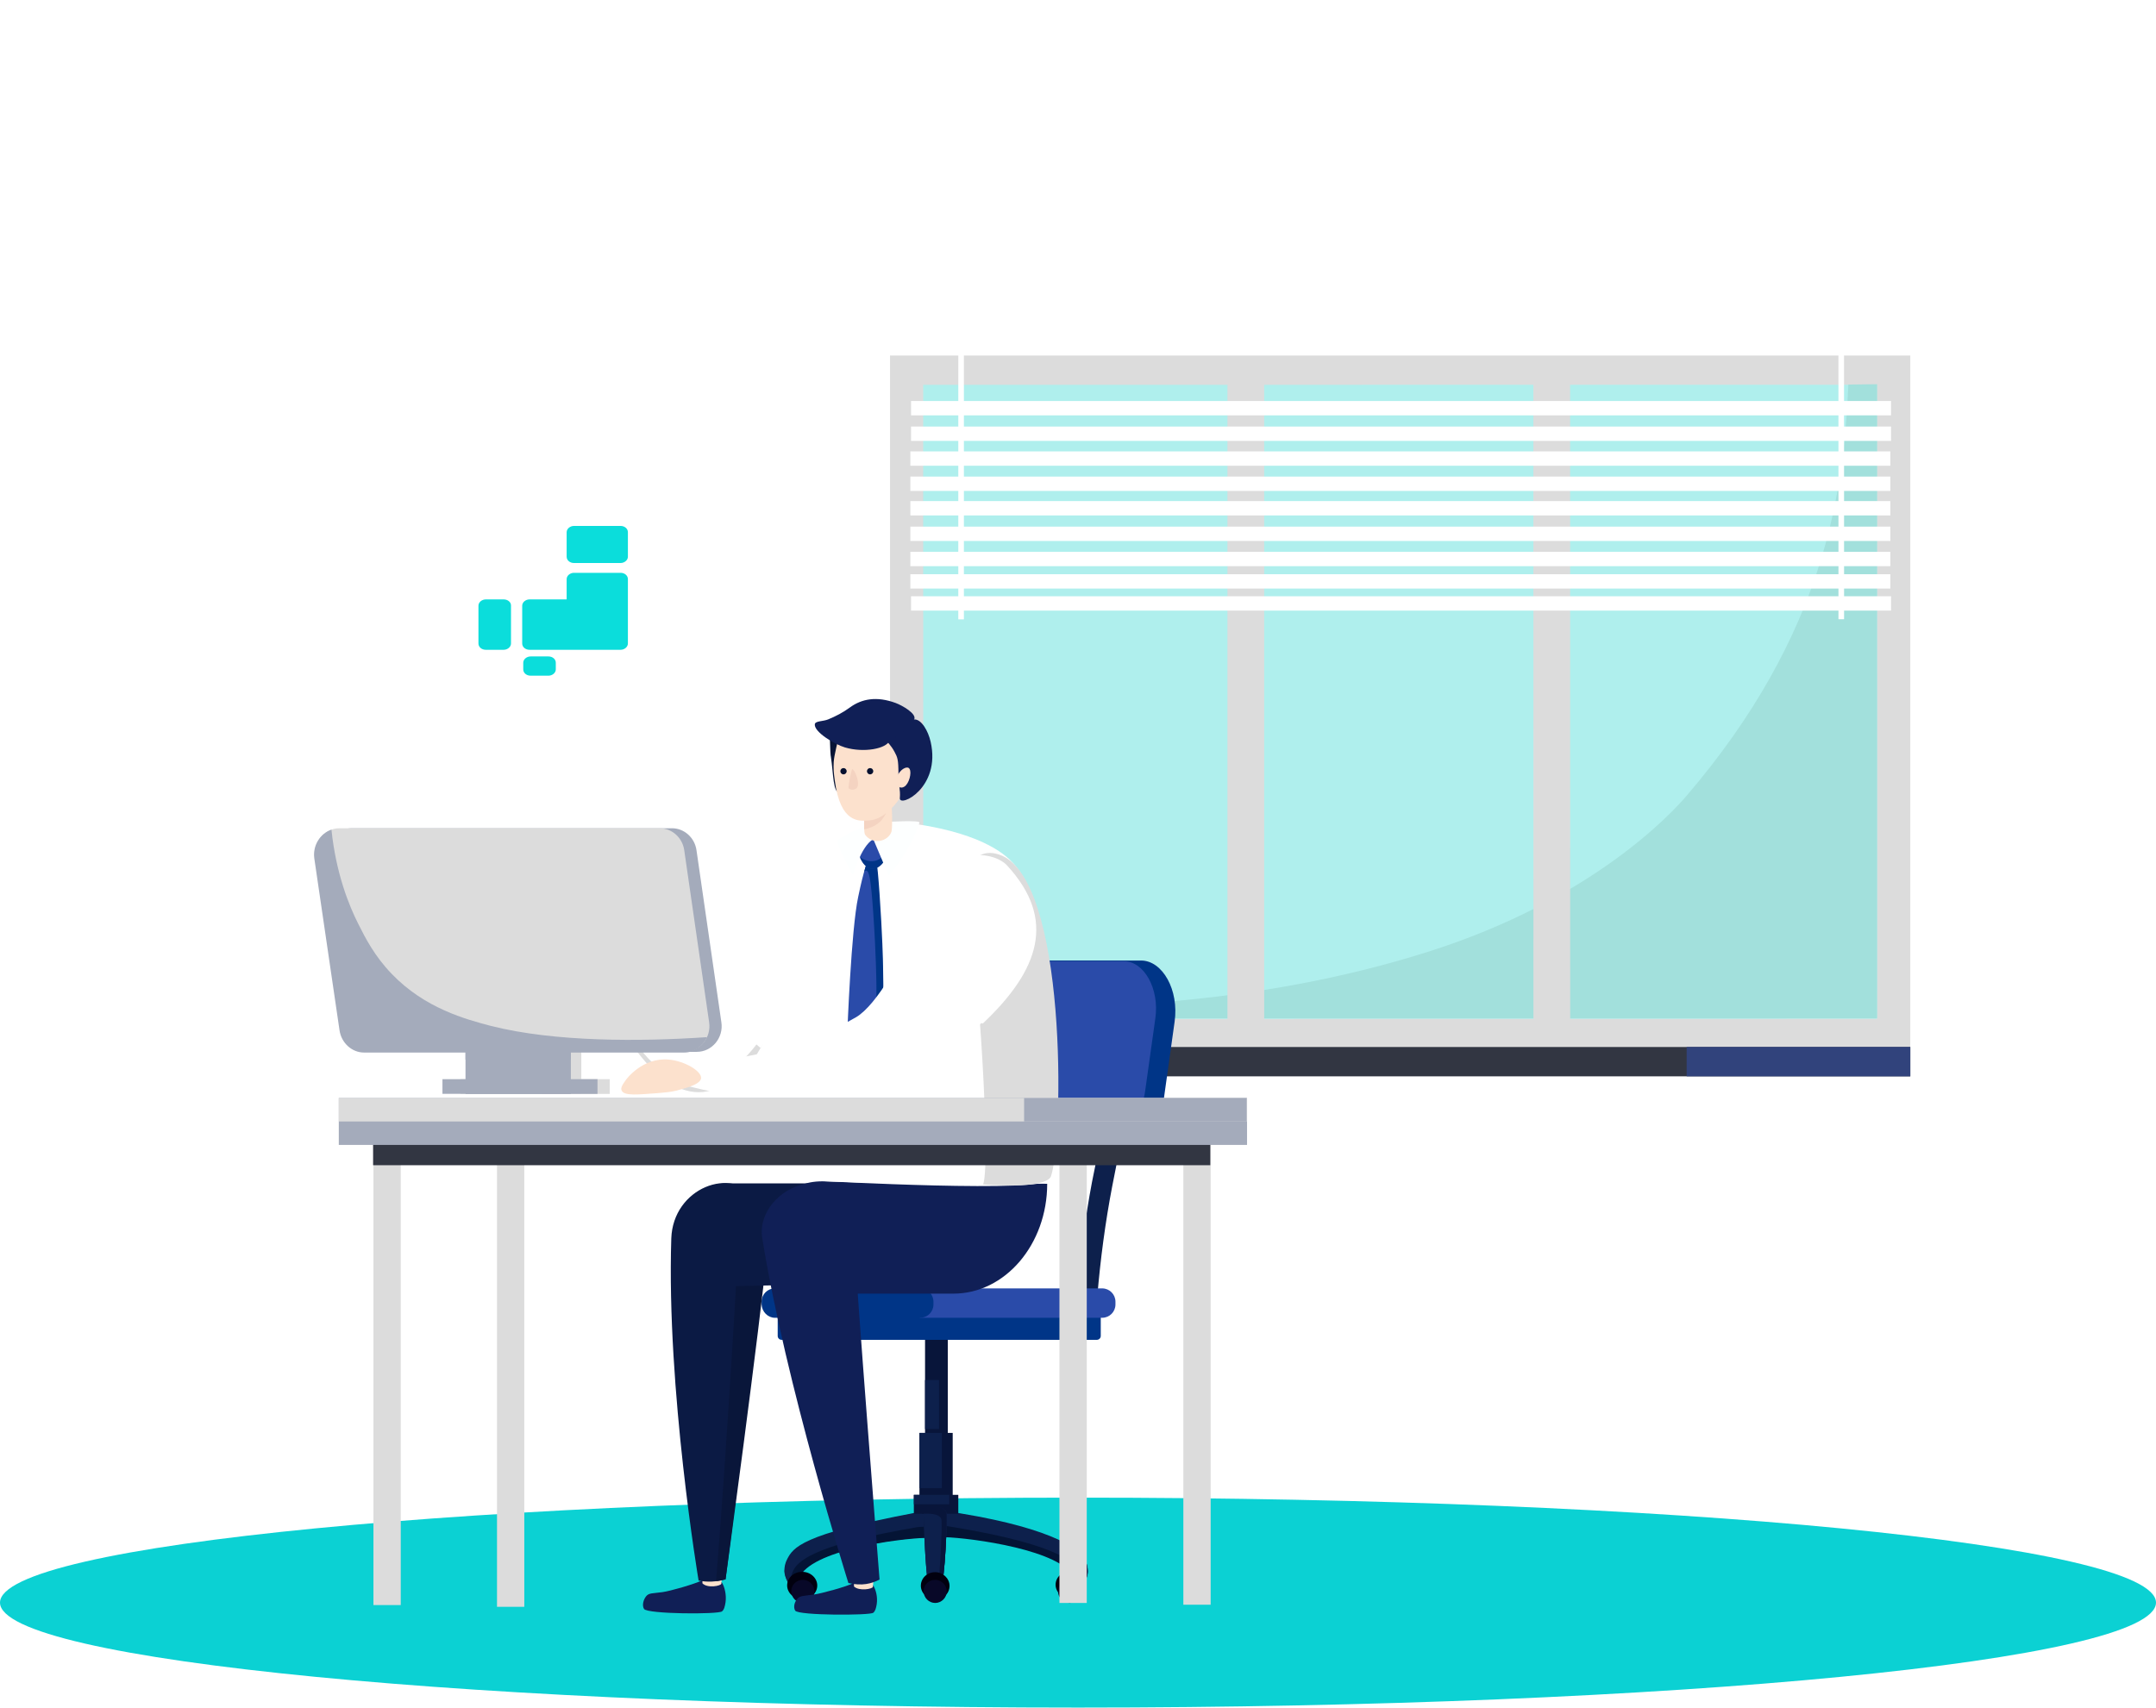 <svg id="i-index-point4" version="1.1" xmlns="http://www.w3.org/2000/svg" xmlns:xlink="http://www.w3.org/1999/xlink" x="0px" y="0px" viewBox="0 0 616 488" style="enable-background:new 0 0 616 488;" xml:space="preserve">
<style type="text/css">
	#i-index-point4 .st0{fill-rule:evenodd;clip-rule:evenodd;fill:#0BD1D3;}
	#i-index-point4 .st1{fill:#DCDCDC;}
	#i-index-point4 .st2{fill:#AFEFED;}
	#i-index-point4 .st3{fill:#323642;}
	#i-index-point4 .st4{fill:#31437C;}
	#i-index-point4 .st5{fill:#A2E0DC;}
	#i-index-point4 .st6{fill:#FFFFFF;}
	#i-index-point4 .st7{fill:#041435;}
	#i-index-point4 .st8{fill:#0D204C;}
	#i-index-point4 .st9{fill:#1D263F;}
	#i-index-point4 .st10{fill:#08153A;}
	#i-index-point4 .st11{fill:#01000F;}
	#i-index-point4 .st12{fill:#080828;}
	#i-index-point4 .st13{fill:#003587;}
	#i-index-point4 .st14{fill:#2A4BA9;}
	#i-index-point4 .st15{fill:#FCE1CD;}
	#i-index-point4 .st16{fill:#1A3533;}
	#i-index-point4 .st17{fill:#101F56;}
	#i-index-point4 .st18{fill:#0B1A44;}
	#i-index-point4 .st19{fill:#09163A;}
	#i-index-point4 .st20{fill:#FDFFFF;}
	#i-index-point4 .st21{fill:#F4D3C1;}
	#i-index-point4 .st22{fill:#071435;}
	#i-index-point4 .st23{fill:#061130;}
	#i-index-point4 .st24{fill:#A4ABBB;}
	#i-index-point4 .st25{fill:#0BDDDB;}
</style>
<g>
	<path id="楕円形_1274_のコピー_3" class="st0" d="M308,428c170.1,0,308,13.4,308,30s-137.9,30-308,30S0,474.6,0,458
		S137.9,428,308,428z"/>
</g>
<g>
	<rect x="254.3" y="101.6" class="st1" width="291.5" height="197.5"/>
	
		<rect x="309.5" y="64.3" transform="matrix(1.161205e-04 1 -1 1.161205e-04 600.533 -199.556)" class="st2" width="181.2" height="272.5"/>
	<rect x="254.3" y="299.2" class="st3" width="291.5" height="8.4"/>
	<rect x="481.9" y="299.2" class="st4" width="63.9" height="8.4"/>
	<path class="st5" d="M528.1,109.9c-1.3,30.5-6.5,71.1-46.2,117.5c-4.1,4.8-26.9,29.8-74.2,44.7c-48.5,15.3-99.6,17.4-143.9,14.7
		l0,4.2l272.5,0l0-181.2L528.1,109.9z"/>
	<rect x="350.7" y="105.2" class="st1" width="10.5" height="188.7"/>
	
		<rect x="438" y="105.2" transform="matrix(-1 1.140500e-04 -1.140500e-04 -1 886.639 399)" class="st1" width="10.5" height="188.7"/>
	<rect x="260.3" y="114.6" class="st6" width="280" height="4.1"/>
	<rect x="260.3" y="121.9" class="st6" width="280" height="4.1"/>
	<rect x="260.1" y="129" class="st6" width="280" height="4.1"/>
	<rect x="260.1" y="136.2" class="st6" width="280" height="4.1"/>
	<rect x="260.1" y="143.2" class="st6" width="280" height="4.1"/>
	<rect x="260.1" y="150.5" class="st6" width="280" height="4.1"/>
	<rect x="260.1" y="157.7" class="st6" width="280" height="4.1"/>
	<rect x="260.1" y="164.1" class="st6" width="280" height="4.1"/>
	<rect x="260.3" y="170.4" class="st6" width="280" height="4.1"/>
	<rect x="273.8" y="99.6" class="st6" width="1.6" height="77.4"/>
	
		<rect x="525.2" y="99.6" transform="matrix(-1 1.205279e-04 -1.205279e-04 -1 1052.09 276.497)" class="st6" width="1.6" height="77.4"/>
</g>
<g>
	<path class="st7" d="M269.8,434.5c0.4-0.7,4.1-1.3,4.3-1.9c27.4,5.2,34.2,9.7,35.9,13.2c0.9,1.7,0.8,3.5,0.8,3.5
		c-0.1,2.7-2.9,6.1-2.9,5.2c0-0.7-0.4-1.9-1-3.5c-3.2-8-29.4-11.5-37-11.7C270.4,438.5,269.2,435.5,269.8,434.5z"/>
	<path class="st8" d="M269.2,431.7c29.4,4.2,39.1,10.5,40.8,14c0.9,1.7,0.8,3.5,0.8,3.5c-0.1,1.7-1.2,3.8-2.1,4.7
		c0.2-0.5,0.3-1.1,0.3-1.6c0,0,0-1.8-0.8-3.5c-1.8-3.4-9.8-8.3-38.5-12.8C269.7,435.9,268.9,432.4,269.2,431.7z"/>
	<path class="st9" d="M260.8,432.6c0.3,0.6,0.9,2.8,1.3,3.5c0.6,1.1,1.5,2.6,2.1,3.3c-7.7,0.2-32.9,3.5-36.1,11.5
		c-0.6,1.6-1,2.8-1,3.5c0,1-2.8-2.4-2.9-5.2c0,0-0.1-1.8,0.8-3.5C226.6,442.3,234.1,437.7,260.8,432.6z"/>
	<path class="st7" d="M261.3,432.7c0.3,0.6,5.7,0.8,6.1,1.6c0.6,1.1-3.6,4.4-3,5.2c-7.7,0.2-32.9,3.5-36.1,11.5
		c-0.6,1.6-1,2.8-1,3.5c0,1-2.8-2.4-2.9-5.2c0,0-0.1-1.8,0.8-3.5C226.8,442.3,233.9,437.9,261.3,432.7z"/>
	<path class="st8" d="M261.1,432.4c1.2,0,5.3-0.9,5.7-0.2c0,0.1,2.4,2.3,1,3.5c-0.6,0.5-5.5,0.7-5.5,0.7
		c-27.1,4.6-33.8,8.9-35.6,12.3c-0.9,1.7-0.8,3.5-0.8,3.5c0,0.5,0.1,1.1,0.3,1.6c-0.8-1-2-3-2.1-4.7c0,0-0.1-1.8,0.8-3.5
		C226.6,442.3,228.9,438.5,261.1,432.4z"/>
	<rect x="264.3" y="374.6" class="st10" width="6.5" height="39.9"/>
	<rect x="264.3" y="394.4" class="st8" width="4" height="14"/>
	<rect x="262.7" y="409.5" class="st10" width="9.5" height="19.8"/>
	<rect x="262.7" y="409.5" class="st8" width="6.4" height="15.8"/>
	<rect x="261.1" y="427.2" class="st10" width="12.7" height="5.4"/>
	<rect x="261.1" y="427.2" class="st8" width="10.1" height="2.7"/>
	<path class="st10" d="M270.4,432.3c0.3,1.7-0.4,19.2-1.6,21.7c-0.1,0.2-2.5,1.5-3.3,0c-1-1.9-1.7-20.6-1.6-21.7
		C264,430,270.1,430.1,270.4,432.3z"/>
	<path class="st8" d="M270.4,432.3c0.3,1.7-0.4,19.2-1.6,21.7c-0.1,0.2-2.5,1.5-3.3,0c-1-1.9-1.7-20.6-1.6-21.7
		C264,430,270.1,430.1,270.4,432.3z"/>
	<path class="st10" d="M270.4,432.3c0.3,1.7-0.4,19.2-1.6,21.7c0,0.1-0.4,0.3-1,0.5c0.9-5.1,1.4-18.6,1.2-20.1
		c-0.3-2.4-5.6-1.7-5.6-1.8C263.5,429.4,270.1,430.1,270.4,432.3z"/>
	<path class="st11" d="M305.9,449c2.4,0,4.3,1.8,4.3,3.9c0,2.2-1.9,3.9-4.3,3.9c-2.4,0-4.3-1.8-4.3-3.9
		C301.6,450.7,303.5,449,305.9,449z"/>
	<path class="st11" d="M267.2,449.3c2.2,0,4.1,1.8,4.1,3.9c0,2.2-1.8,3.9-4.1,3.9c-2.2,0-4.1-1.8-4.1-3.9
		C263.1,451,264.9,449.3,267.2,449.3z"/>
	<path class="st11" d="M229.2,449.2c2.4,0,4.3,1.8,4.3,3.9c0,2.2-1.9,3.9-4.3,3.9c-2.4,0-4.3-1.8-4.3-3.9
		C224.9,450.9,226.8,449.2,229.2,449.2z"/>
	<path class="st12" d="M305.6,451.5c1.8,0,3.3,1.5,3.3,3.3c0,1.8-1.5,3.3-3.3,3.3c-1.8,0-3.3-1.5-3.3-3.3
		C302.3,453,303.7,451.5,305.6,451.5z"/>
	<path class="st12" d="M267.2,451.5c1.8,0,3.3,1.5,3.3,3.3c0,1.8-1.5,3.3-3.3,3.3c-1.8,0-3.3-1.5-3.3-3.3
		C263.8,453,265.3,451.5,267.2,451.5z"/>
	<path class="st12" d="M229.4,451.5c1.8,0,3.3,1.5,3.3,3.3c0,1.8-1.5,3.3-3.3,3.3c-1.8,0-3.3-1.5-3.3-3.3
		C226,453,227.5,451.5,229.4,451.5z"/>
	<path class="st13" d="M224.6,382.9l88.8,0c0.6,0,1.1-0.5,1.1-1.1l0-9l-91,0l0,9C223.5,382.4,224,382.9,224.6,382.9z"/>
	<path class="st8" d="M313.5,370.6c0.9-10.7,2.3-21.3,4.3-31.7c1.8-9.6,4-19.3,6.6-28.6l-5.6-1.6c-2.7,9.5-4.9,19.3-6.8,29.1
		c-2,10.6-3.4,21.5-4.3,32.3L313.5,370.6z"/>
	<path class="st14" d="M234.9,376.6l80,0c2.1,0,3.8-1.7,3.8-3.8l0-0.8c0-2.1-1.7-3.8-3.8-3.8l-80,0c-2.1,0-3.8,1.7-3.8,3.8l0,0.8
		C231.1,374.9,232.8,376.6,234.9,376.6z"/>
	<path class="st13" d="M278.5,325.8l44.4,0c4.7,0,8.7-4.8,9.6-11.6l3.1-22.2c1.3-9-3.4-17.5-9.6-17.5l-44.3,0
		c-4.6,0-8.6,4.7-9.6,11.4l-3.3,22.1C267.5,317.2,272.2,325.8,278.5,325.8z"/>
	<path class="st14" d="M276.5,322.5l41.7,0c4.4,0,8.2-4.5,9-10.8l2.9-20.7c1.2-8.4-3.2-16.3-9-16.3l-41.6,0c-4.3,0-8.1,4.4-9,10.6
		l-3.1,20.6C266.2,314.4,270.6,322.5,276.5,322.5z"/>
	<path class="st13" d="M221.4,376.6l41.5,0c2.1,0,3.8-1.7,3.8-3.8l0-0.8c0-2.1-1.7-3.8-3.8-3.8l-41.5,0c-2.1,0-3.8,1.7-3.8,3.8
		l0,0.8C217.7,374.9,219.4,376.6,221.4,376.6z"/>
	<path class="st13" d="M223.3,382.9l38.4,0c0.6,0,1.1-0.5,1.1-1.1l0-9l-40.6,0l0,9C222.2,382.4,222.7,382.9,223.3,382.9z"/>
</g>
<g>
	<g id="i-index-point4-left">
		<path class="st6" d="M172,264.9c3.3,7.2,12.9,16.2,17.1,18.6c3.1,1.8,7,0.6,8.6-2.6c2.1-4.1,11.3-19,14.3-22.2
			c11.4-12.4,20.5-14.1,22.6-15.1c0,0-8.2,27.6-12.8,44.5c-2.8,10.4-8.8,21.5-19.9,23.7c-13.1,2.6-27.3-20.4-32.7-38.5L172,264.9z"
			/>
		<path class="st1" d="M203.7,308.2c-1.4,0.4-4.4,1.4-8,0.6c-8.7-1.8-13.7-10-16.9-15.4c-2.8-4.8-5.6-10.9-7.9-17l-0.4,0.6
			c5.4,18.1,18.4,37.5,31.5,34.9c10.1-2,16.1-11.7,19.1-21.3C217,298.3,211.3,305.8,203.7,308.2z"/>
		<path class="st6" d="M199.3,278.1c0.8,1.2,1.6,2.5,2.5,3.8c4.7,6.8,10.6,13.6,15.5,17.6c1.7-2.3,12.5-18.1,12.8-18.9
			c4.6-16.9,4.6-36.9,4.6-36.9c-2.1,1-3-5.4-22.6,14.5C209.5,260.7,202.7,272.1,199.3,278.1z"/>
		<path class="st15" d="M171.8,274.7l-7.1,0.5c-1.3,0.1-2.4-0.9-2.5-2.2l-0.7-9.3c-0.1-1.3,0.9-2.4,2.2-2.5l7.1-0.5
			c1.3-0.1,2.4,0.9,2.5,2.2l0.7,9.3C174.1,273.5,173.1,274.6,171.8,274.7z"/>
	</g>
	<g>
		<ellipse class="st16" cx="279.2" cy="274.9" rx="2" ry="2.8"/>
		<path class="st17" d="M249.6,453.3c0.6,1,1.2,3,0.9,5.1c-0.2,1.2-0.4,2-1,2.5c-1,0.8-21.4,0.8-22.3-0.6c-0.6-1-0.2-2.5,0.6-3.4
			c0.8-0.9,1.8-0.8,4.7-1.2c2.2-0.3,9.2-2.2,11.4-3.3C244.7,452.1,248.4,451.3,249.6,453.3z"/>
		<path class="st15" d="M249.6,444.4c0.3,0.6,0,7.8-0.2,9.1c-0.1,0.6-3.9,1.3-5.4-0.1c0,0-0.2-8.3,0.3-8.8
			C245.6,443,248.8,442.6,249.6,444.4z"/>
		<path class="st17" d="M206.4,452.5c0.6,1.1,1.2,3.2,0.9,5.4c-0.2,1.2-0.4,2.1-1,2.6c-1,0.9-21.4,0.8-22.3-0.7
			c-0.6-1-0.2-2.6,0.6-3.6c0.8-1,1.8-0.8,4.7-1.2c2.2-0.3,9.2-2.3,11.4-3.4C201.5,451.2,205.2,450.4,206.4,452.5z"/>
		<path class="st15" d="M206.3,443.2c0.3,0.7,0,8.1-0.2,9.4c-0.1,0.6-3.9,1.4-5.4-0.1c0,0-0.2-8.6,0.3-9.2
			C202.4,441.7,205.6,441.3,206.3,443.2z"/>
		<path class="st18" d="M217.1,352.8c1.9,9.9-9.8,98.5-9.8,98.5l-0.1,0c-2.5,0.8-5.1,0.9-7.6,0.4l0,0c0,0-9.2-54.7-7.8-97.8
			c0.5-14.4,17.3-20.9,24.6-11.2C218.1,345,216.4,348.8,217.1,352.8z"/>
		<path class="st19" d="M210.7,358.9c1.7,1,8.9-4.9,8.9-4.9c-2.7,27.1-12.3,97.4-12.3,97.4l-0.1,0c-0.9,0.2-1.7,0.4-2.6,0.5
			c1.6-19.8,3.1-42.5,4.4-63C209.9,373.9,210,373.7,210.7,358.9z"/>
		<path class="st18" d="M207.3,367.6l50.4-1c12.6,0,14.6-9.3,14.6-21.8l0-6.6l-65,0c-6.4,0-11.7,5.3-11.7,11.7l0,6.1
			C195.6,362.3,200.9,367.6,207.3,367.6z"/>
		<path class="st17" d="M244.1,354.4c0.3,9.8,7.2,97,7.2,97c-2.3,1.2-5,1.9-8.9,1c0,0-18-57.2-24.6-98.5
			C215.3,339,243.4,327.3,244.1,354.4z"/>
		<path class="st17" d="M235.1,369.7l37.3,0c14.8,0,26.8-14.1,26.8-31.4l-44.6-0.1l-19.6-0.6c-10.4,0-13.7,7.2-13.7,16.1l0,0
			C221.3,362.5,227.5,369.7,235.1,369.7z"/>
		<path class="st6" d="M297.3,263.8c-2.8-5.8-2.6-10.9-7.2-16.4c-2.3-2.8-8.6-8.9-28.3-11.9c-2.9-0.4-20.8,3.7-27.9,6.4
			c-32.5,12.1,0.4,95.6,0.4,95.6s65.7,3.6,65.6-0.5C299.1,319.4,301.5,287.7,297.3,263.8z"/>
		<path class="st1" d="M277.3,267c-3.5-12.2-1.5-25.9,8.1-22.8c19.6,6.3,18.5,81.2,14.9,91.9c-1.3,3.9-19.4,2.4-19.4,2.4
			C283.2,331.9,279.2,273.8,277.3,267z"/>
		<path class="st14" d="M249.1,244.4c0.6,0.1,1.1,2,1.8,12.1c0.8,11.6,1,19.6,1,20.6c0.3,15,0.8,13.2-0.4,17.4
			c-2.2,7.3-6.5,15.8-6.5,15.8l-2.9-15.4c0,0,1.1-29.4,3.1-38.6C245.7,253.9,247.7,244.3,249.1,244.4z"/>
		<path class="st13" d="M250.4,281.5c0-1-0.1-9-0.9-20.6c-0.7-10.1-1.2-12-2-12.1c-0.2,0-0.4,0.1-0.6,0.3c0.8-3,1.8-5.9,2.6-5.8
			c0.6,0.1,1.1,2,1.8,12.1c0.8,11.6,1,19.6,1,20.6c0.3,15-0.2,18.5-2,22.6c-0.1,0.3-0.5,1.2-1.1,2.3
			C250.2,297.4,250.5,292.6,250.4,281.5z"/>
		<path class="st14" d="M250.9,238.7c1.2,0.5,1.6,1.7,1.9,2.5c0.3,0.7,0.9,2.2,0.2,3.9c-0.6,1.5-2.2,3.3-4.1,3.1
			c-2-0.3-2.9-2.6-3.1-2.9c-0.9-2.4,0.1-5.5,2.2-6.5C248.2,238.7,249.5,238.1,250.9,238.7z"/>
		<path class="st13" d="M250.4,245.9c1.3-0.4,2.3-1.5,2.9-2.8c0.1,0.6,0,1.3-0.2,2.1c-0.6,1.5-2.2,3.3-4.1,3.1
			c-2-0.3-2.9-2.6-3.1-2.9c0-0.1-0.1-0.3-0.1-0.4C247.1,246,248.9,246.4,250.4,245.9z"/>
		<path class="st20" d="M253.3,234.9c0,0-2.8-0.3-4.3,1.2c-2.4,2.4,0.2,3,0.2,3l4.7,11.1c0,0,6-6.4,8.8-15.1
			C263,234.3,253.3,234.9,253.3,234.9z"/>
		<path class="st20" d="M247.9,235.7c1.6-0.7,6.3,1.3,1.5,4.2c-3.4,2-5.7,10.2-5.7,10.2s-5.3-9.5-4.3-10.1
			C240.1,239.5,243.6,237.5,247.9,235.7z"/>
		<path class="st15" d="M254.4,228.5c0.6,0.9,0.6,8.4,0.3,9.2c-0.8,2.3-4,3.5-6.3,2c-0.8-0.5-1.2-1.1-1.3-1.3c-0.5-1.6,0-7.4,0-7.4
			C248.8,227.5,253.3,226.8,254.4,228.5z"/>
		<path class="st21" d="M247.1,231.1c1.6-3.2,5.2-4.1,6.8-3.1c0.1,1,0,2-0.2,2.8c-0.5,2.2-1.8,3.5-2,3.8c-1.2,1.2-3,2.1-4.8,2.4
			C246.8,234.7,247.1,231.1,247.1,231.1z"/>
	</g>
	<g id="i-index-point4-right">
		<path class="st6" d="M286.7,249.1c17.8,19.6,3.9,38.5-21.8,54.8c-31.9,20.2-75.4,4.4-75.4,4.4l0-4.8c0,0,28.9,2.4,55.1-12.8
			c5.8-3.4,14.1-17.5,18.1-29.8C269,241.7,282.4,244.3,286.7,249.1z"/>
		<path class="st6" d="M287.8,247.4c-4.3-4.7-19.3-6.2-25.6,12.9c-1.4,4.3-2.8,8.7-4.9,12.9c1.3,2.7,3.2,6.2,5.8,9
			c5.5,5.9,12.6,9,17.7,10.3C297.1,277.1,301.8,262.7,287.8,247.4z"/>
		<path class="st15" d="M200.3,308.2c0.3-2-4.6-5-9.3-5.4c-7.4-0.6-12,5.5-12.3,6c-0.7,1-1.6,2.2-1,3c0.8,1.4,4.7,1,10.2,0.6
			c2.3-0.2,3.6-0.3,5.3-0.7C195.7,311,200,310,200.3,308.2z"/>
	</g>
	<g id="i-index-point4-head">
		<path class="st22" d="M237.1,211.1c0.1,3.3,0.2,4.9,0.3,5.2c0.7,4.4,0.6,10.9,2.6,10c0.3-0.1-2.3-5.5-0.1-10.9
			c1.4-3.6,4.1-4.9,3.4-6.3c-0.7-1.5-4.8-1.8-5.9-0.3C237,209.4,237.1,210,237.1,211.1z"/>
		<path class="st15" d="M240.2,209.4c-0.4,0.5-0.7,1.8-1.3,4.4c-0.4,1.8-0.6,2.8-0.7,4c-0.1,1.9,0,3,0.3,5.2
			c1.6,12.4,7,11.6,9.5,11.5c3.6-0.2,5.8-2.6,7.3-4.1c0.6-0.7,7.3-8,4-15.2c-1.6-3.6-3.5-7.9-4.7-8.6
			C250,204.3,242.2,206.7,240.2,209.4z"/>
		<path class="st21" d="M243.5,219.8c-0.2,0-1.3,5.1-1,5.5c0.4,0.5,1.6,0.5,2.2,0C246,224,244.1,219.7,243.5,219.8z"/>
		<path class="st23" d="M249.5,220.4c0,0.5-0.4,0.9-0.9,0.9c-0.5,0-0.9-0.4-0.9-0.9c0-0.5,0.4-0.9,0.9-0.9
			C249.1,219.5,249.5,219.9,249.5,220.4z"/>
		<path class="st23" d="M241.9,220.4c0,0.5-0.4,0.9-0.9,0.9c-0.5,0-0.9-0.4-0.9-0.9c0-0.5,0.4-0.9,0.9-0.9
			C241.5,219.5,241.9,219.9,241.9,220.4z"/>
		<path class="st17" d="M261.3,205.6c2,0,3.9,3.3,4.6,6.4c3,13.2-9,18.9-8.8,16.1c0.2-2.6-0.4-3.6-0.4-6.9c0-4.2-0.3-4.8-1.1-6.3
			c-1-1.9-2.3-3.1-2.3-3.1C254.7,210.4,259.7,205.6,261.3,205.6z"/>
		<path class="st15" d="M258.5,219.5c0.2-0.1,1.1-0.4,1.4,0.3c0.6,1-0.1,4.1-1.5,5c-1,0.7-2.3,0-2.4-1.2
			C255.8,222.1,257.2,220,258.5,219.5z"/>
		<path class="st17" d="M255.9,200.9c-5.4-2-9.7-1.2-13.1,1.3c-1.9,1.4-4,2.5-6.2,3.4c-1.5,0.6-3.7,0.4-3.8,1.4
			c-0.2,2.2,5.6,5.7,8.6,6.6c5.4,1.6,11.9,0.4,12.8-2c2.9-1.1,6.7-5.3,7-6C262,204,257.8,201.6,255.9,200.9z"/>
	</g>
</g>
<g>
	<rect x="338.1" y="319.7" class="st1" width="7.8" height="138.9"/>
	<rect x="302.7" y="319.2" class="st1" width="7.8" height="138.9"/>
	<rect x="142" y="318.8" class="st1" width="7.8" height="140.4"/>
	<rect x="106.7" y="318.3" class="st1" width="7.8" height="140.4"/>
	<rect x="106.6" y="319.6" class="st3" width="239.2" height="13.4"/>
	<rect x="96.8" y="313.8" class="st24" width="259.5" height="13.4"/>
	<rect x="96.8" y="313.8" class="st1" width="259.5" height="6.7"/>
	<rect x="292.6" y="313.8" class="st24" width="63.6" height="6.7"/>
</g>
<g>
		<rect x="136.1" y="283.3" transform="matrix(-1 -1.160863e-04 1.160863e-04 -1 302.151 595.967)" class="st1" width="30.1" height="29.3"/>
		<rect x="131.6" y="308.5" transform="matrix(-1 -1.161036e-04 1.161036e-04 -1 305.779 621.125)" class="st1" width="42.7" height="4.2"/>
		<rect x="133" y="283.3" transform="matrix(-1 -1.170788e-04 1.170788e-04 -1 296.067 595.966)" class="st24" width="30.1" height="29.3"/>
		<rect x="133" y="283.3" transform="matrix(-1 -1.170788e-04 1.170788e-04 -1 296.068 586.124)" class="st24" width="30.1" height="19.5"/>
	<path class="st24" d="M107.6,300.6l91.5,0c4.3,0,7.7-4,7-8.5l-7.1-49.1c-0.5-3.6-3.5-6.3-7-6.3l-91.5,0c-4.3,0-7.7,4-7,8.5
		l7.2,49.1C101.1,298,104.1,300.6,107.6,300.6z"/>
	<path class="st1" d="M104.1,300.6l91.5,0c4.3,0,7.7-4,7-8.5l-7.1-49.1c-0.5-3.6-3.5-6.3-7-6.3l-91.5,0c-4.3,0-7.7,4-7,8.5l7.2,49.1
		C97.6,298,100.5,300.6,104.1,300.6z"/>
	
		<rect x="126.4" y="308.5" transform="matrix(-1 -1.166169e-04 1.166169e-04 -1 297.077 621.124)" class="st24" width="44.3" height="4.2"/>
	<path class="st24" d="M94.7,237.1c1.3,12.5,5,21.7,7.7,27c2,4,4.6,9.1,9.5,14.2c9.5,9.9,21.2,13,28.4,14.9
		c18.2,4.6,42.6,4.5,61.7,3.2c-1.1,2.5-3.6,4.4-6.5,4.4l-91.5,0c-3.5,0-6.5-2.8-7-6.4l-7.2-49.1C89.3,241.6,91.5,238.2,94.7,237.1z"
		/>
</g>
<g>
	<g id="i-index-point4-comment">
		<path class="st6" d="M212.4,146.6v49.2c0,2.8-3,5-6.6,5l-99.1-0.2c-3.6,0-6.6-2.3-6.6-5v-49.1c0-2.8,3-5,6.6-5h99.1
			C209.4,141.6,212.4,143.8,212.4,146.6z"/>
		<polygon class="st6" points="149,152.9 192.2,219.4 183.5,153.1 		"/>
		<path class="st25" d="M177.3,150.3H164c-1.1,0-2.1,0.8-2.1,1.8v7c0,1,0.9,1.8,2.1,1.8h13.3c1.1,0,2.1-0.8,2.1-1.8v-7
			C179.4,151.1,178.5,150.3,177.3,150.3z"/>
		<path class="st25" d="M177.3,163.7H164c-1.1,0-2.1,0.8-2.1,1.8v5.8h-10.6c-1.1,0-2.1,0.8-2.1,1.8v10.8c0,1,0.9,1.8,2.1,1.8H164
			h5.8h7.5c1.1,0,2.1-0.8,2.1-1.8v-18.4C179.4,164.5,178.5,163.7,177.3,163.7z"/>
		<path class="st25" d="M143.9,171.3h-5.1c-1.1,0-2.1,0.8-2.1,1.8v10.8c0,1,0.9,1.8,2.1,1.8h5.1c1.1,0,2.1-0.8,2.1-1.8V173
			C146,172.1,145.1,171.3,143.9,171.3z"/>
		<path class="st25" d="M156.7,187.6h-5.1c-1.1,0-2.1,0.8-2.1,1.8v1.9c0,1,0.9,1.8,2.1,1.8h5.1c1.1,0,2.1-0.8,2.1-1.8v-1.9
			C158.8,188.4,157.9,187.6,156.7,187.6z"/>
	</g>
</g>
</svg>
